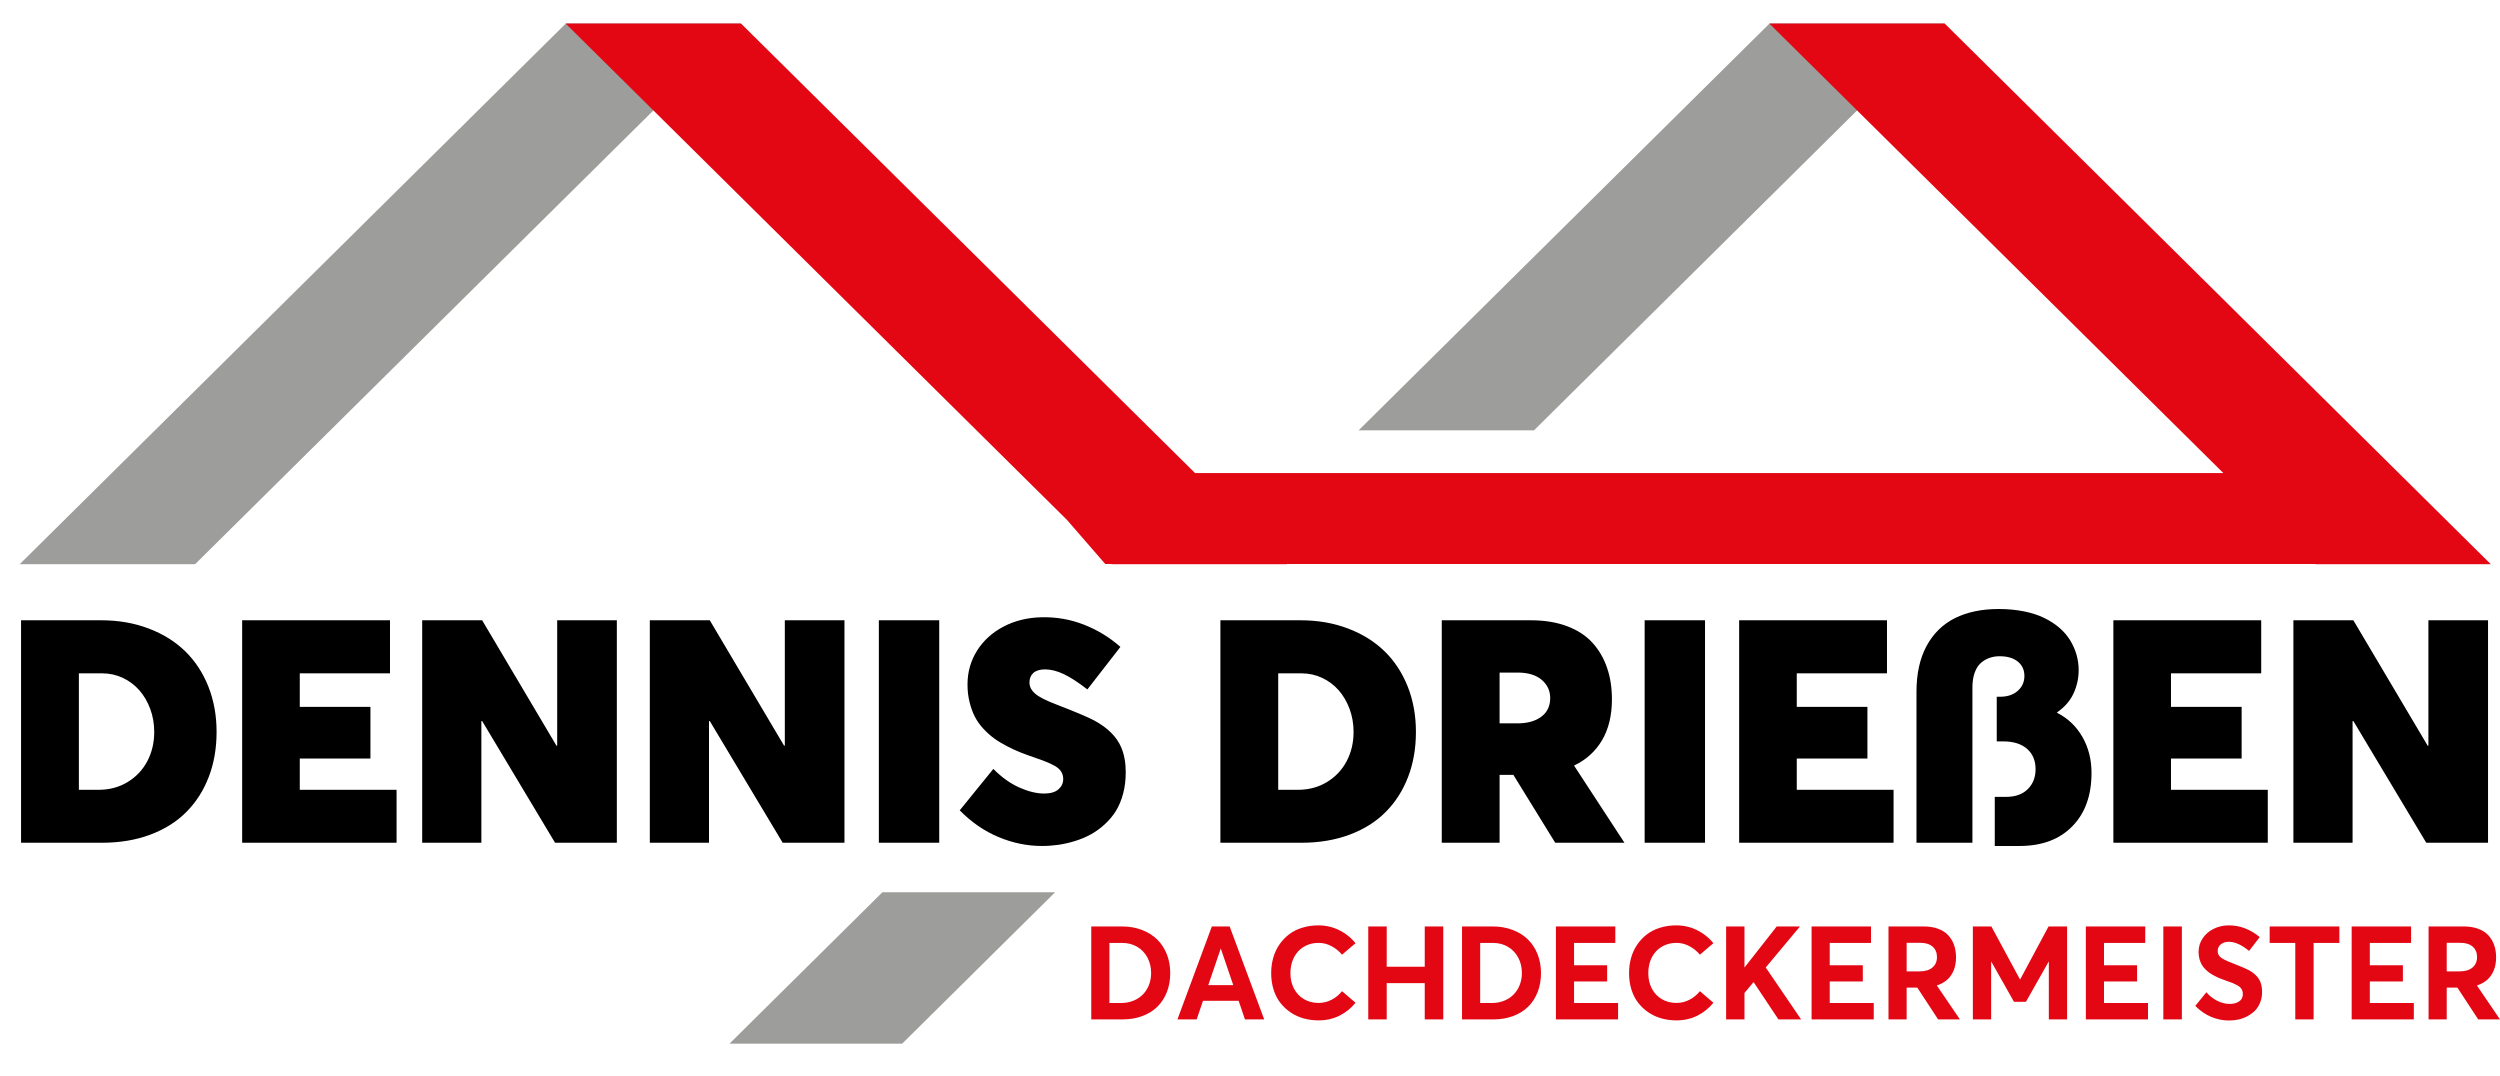 <?xml version="1.0" encoding="utf-8"?>
<!-- Generator: Adobe Illustrator 16.0.0, SVG Export Plug-In . SVG Version: 6.00 Build 0)  -->
<!DOCTYPE svg PUBLIC "-//W3C//DTD SVG 1.1//EN" "http://www.w3.org/Graphics/SVG/1.1/DTD/svg11.dtd">
<svg version="1.1" id="Ebene_1" xmlns="http://www.w3.org/2000/svg" xmlns:xlink="http://www.w3.org/1999/xlink" x="0px" y="0px"
	 width="636.725px" height="274px" viewBox="0 0 636.725 274" enable-background="new 0 0 636.725 274" xml:space="preserve">
<polygon fill-rule="evenodd" clip-rule="evenodd" fill="#9D9D9C" points="390.688,109.605 495.349,5.985 450.682,5.985 
	346.021,109.605 "/>
<polygon fill-rule="evenodd" clip-rule="evenodd" fill="#9D9D9C" points="185.799,265.804 229.782,265.804 268.721,227.251 
	224.738,227.251 "/>
<polygon fill-rule="evenodd" clip-rule="evenodd" fill="#9D9D9C" points="5.025,143.688 49.693,143.688 188.778,5.985 
	144.111,5.985 "/>
<polygon fill-rule="evenodd" clip-rule="evenodd" fill="#E30613" points="327.801,143.688 283.134,143.688 283.082,143.637 
	281.491,143.637 271.729,132.397 144.048,5.985 188.716,5.985 304.371,120.491 566.273,120.491 450.618,5.985 495.285,5.985 
	634.371,143.688 589.704,143.688 589.652,143.637 327.749,143.637 "/>
<path fill="#E30613" d="M623.154,240.124h3.483c1.344,0,2.388,0.327,3.132,0.978c0.739,0.649,1.111,1.533,1.111,2.655
	c0,1.116-0.383,1.999-1.155,2.66c-0.767,0.655-1.866,0.983-3.282,0.983h-3.289V240.124z M636.725,259.637l-5.844-8.593v-0.066
	c1.022-0.334,1.889-0.816,2.6-1.444c0.711-0.634,1.261-1.428,1.655-2.389c0.4-0.955,0.595-2.055,0.595-3.294
	c0-1.16-0.161-2.21-0.495-3.154c-0.327-0.944-0.821-1.772-1.482-2.488c-0.655-0.717-1.517-1.272-2.583-1.661
	c-1.072-0.395-2.3-0.589-3.688-0.589h-8.948v23.679h4.621v-8.104h2.717l5.305,8.104H636.725z M598.946,259.637h15.83v-4.183h-11.209
	v-5.482h8.427v-4.133h-8.427v-5.682h10.51v-4.199h-15.131V259.637z M584.586,259.637h4.666v-19.479h6.56v-4.199H578.06v4.199h6.526
	V259.637z M567.748,259.914c0.806,0,1.589-0.083,2.361-0.255c0.766-0.167,1.521-0.444,2.255-0.828
	c0.728-0.383,1.372-0.85,1.927-1.399c0.551-0.55,0.995-1.239,1.334-2.066c0.338-0.827,0.505-1.744,0.505-2.744
	c0-0.972-0.155-1.833-0.455-2.571c-0.489-1.178-1.472-2.172-2.944-2.978c-0.645-0.344-1.949-0.905-3.927-1.672
	c-0.616-0.238-1.105-0.438-1.472-0.594c-0.361-0.161-0.728-0.339-1.089-0.539s-0.639-0.395-0.822-0.589
	c-0.184-0.188-0.327-0.4-0.438-0.639c-0.111-0.239-0.161-0.506-0.161-0.8c0.011-0.739,0.277-1.316,0.806-1.738
	c0.521-0.422,1.205-0.64,2.038-0.64c1.544,0,3.261,0.778,5.16,2.328l2.699-3.527c-2.449-2.022-5.11-3.011-7.971-2.982
	c-1.399,0.021-2.683,0.333-3.844,0.922c-1.16,0.589-2.077,1.399-2.749,2.433s-1.006,2.172-1.006,3.416
	c0,0.622,0.072,1.205,0.217,1.75c0.15,0.55,0.339,1.033,0.572,1.449c0.233,0.417,0.533,0.812,0.911,1.188
	c0.372,0.372,0.75,0.694,1.128,0.961c0.383,0.267,0.833,0.528,1.354,0.795c0.517,0.267,1,0.488,1.444,0.66
	c0.444,0.173,0.955,0.361,1.533,0.567c0.639,0.216,1.155,0.405,1.544,0.561c0.389,0.161,0.767,0.339,1.133,0.539
	c0.361,0.2,0.64,0.405,0.828,0.61c0.188,0.206,0.339,0.445,0.45,0.717c0.105,0.272,0.16,0.578,0.16,0.928
	c0,0.5-0.122,0.934-0.372,1.3c-0.249,0.372-0.633,0.661-1.149,0.877c-0.517,0.223-1.145,0.328-1.877,0.328
	c-0.479,0-0.967-0.061-1.467-0.178c-0.5-0.122-1-0.3-1.505-0.538c-0.506-0.239-1.011-0.545-1.511-0.929
	c-0.506-0.377-0.978-0.815-1.411-1.315l-2.816,3.466c1.217,1.249,2.566,2.177,4.044,2.799
	C564.648,259.604,566.177,259.914,567.748,259.914z M550.978,259.637h4.722v-23.679h-4.722V259.637z M531.246,259.637h15.83v-4.183
	h-11.209v-5.482h8.426v-4.133h-8.426v-5.682h10.509v-4.199h-15.13V259.637z M521.746,235.958l-7.221,13.475h-0.067l-7.276-13.475
	h-4.715v23.679h4.654v-14.708h0.044l5.777,10.215h3.044l5.776-10.215h0.05v14.708h4.654v-23.679H521.746z M485.602,240.124h3.482
	c1.344,0,2.389,0.327,3.133,0.978c0.738,0.649,1.11,1.533,1.11,2.655c0,1.116-0.383,1.999-1.155,2.66
	c-0.767,0.655-1.866,0.983-3.282,0.983h-3.288V240.124z M499.171,259.637l-5.844-8.593v-0.066c1.022-0.334,1.889-0.816,2.6-1.444
	c0.711-0.634,1.261-1.428,1.655-2.389c0.4-0.955,0.595-2.055,0.595-3.294c0-1.16-0.162-2.21-0.495-3.154
	c-0.327-0.944-0.821-1.772-1.482-2.488c-0.655-0.717-1.517-1.272-2.583-1.661c-1.072-0.395-2.3-0.589-3.688-0.589h-8.948v23.679
	h4.622v-8.104h2.716l5.305,8.104H499.171z M461.393,259.637h15.83v-4.183h-11.209v-5.482h8.426v-4.133h-8.426v-5.682h10.51v-4.199
	h-15.131V259.637z M446.638,250.149l6.315,9.487h5.777l-9.016-13.23l8.721-10.448h-5.921l-8.188,10.432H444.3v-10.432h-4.672v23.679
	h4.672v-6.737l2.294-2.75H446.638z M426.962,259.881c1.983,0,3.777-0.411,5.388-1.228c1.605-0.822,2.949-1.91,4.033-3.266
	l-3.433-2.944c-0.729,0.911-1.611,1.639-2.655,2.183c-1.039,0.539-2.149,0.812-3.333,0.812c-1.389,0-2.627-0.322-3.722-0.967
	c-1.089-0.644-1.933-1.544-2.538-2.693c-0.6-1.15-0.899-2.45-0.899-3.905c0-0.672,0.056-1.311,0.178-1.922
	c0.116-0.605,0.294-1.166,0.521-1.683s0.5-0.989,0.822-1.422c0.316-0.438,0.684-0.816,1.089-1.149
	c0.405-0.334,0.85-0.611,1.327-0.845s0.983-0.411,1.527-0.533c0.545-0.116,1.105-0.178,1.694-0.178c1.172,0,2.277,0.283,3.316,0.839
	c1.044,0.561,1.933,1.282,2.672,2.172l3.433-2.928c-0.834-1.033-1.795-1.894-2.872-2.588c-1.078-0.694-2.161-1.194-3.244-1.494
	c-1.088-0.306-2.188-0.461-3.305-0.461c-1.521,0-2.927,0.211-4.222,0.622c-1.299,0.411-2.421,0.988-3.371,1.732
	s-1.761,1.616-2.438,2.627c-0.678,1.012-1.188,2.122-1.522,3.345c-0.338,1.222-0.505,2.51-0.505,3.865
	c0,1.528,0.211,2.944,0.634,4.244c0.422,1.305,1.005,2.427,1.749,3.36c0.744,0.938,1.622,1.744,2.627,2.422
	c1.012,0.672,2.111,1.166,3.306,1.494C424.412,259.72,425.657,259.881,426.962,259.881z M396.277,259.637h15.83v-4.183h-11.209
	v-5.482h8.426v-4.133h-8.426v-5.682h10.509v-4.199h-15.13V259.637z M376.984,255.454v-15.297h3.305c1.395,0,2.655,0.328,3.771,0.983
	c1.116,0.661,1.989,1.572,2.611,2.743c0.627,1.173,0.938,2.489,0.938,3.955c0,1.072-0.184,2.077-0.545,3.011
	c-0.366,0.933-0.877,1.738-1.532,2.416c-0.656,0.678-1.461,1.211-2.416,1.605c-0.956,0.389-1.994,0.583-3.122,0.583H376.984z
	 M372.363,259.637h7.926c1.872,0,3.577-0.289,5.104-0.861c1.533-0.577,2.816-1.383,3.85-2.416c1.039-1.038,1.833-2.282,2.394-3.738
	c0.562-1.449,0.839-3.049,0.839-4.782c0-1.738-0.288-3.338-0.872-4.811c-0.577-1.466-1.399-2.721-2.455-3.76
	c-1.061-1.033-2.354-1.845-3.888-2.428c-1.539-0.588-3.228-0.883-5.071-0.883h-7.826V259.637z M348.482,259.637h4.699v-9.243h9.687
	v9.243h4.716v-23.679h-4.716v10.254h-9.687v-10.254h-4.699V259.637z M335.816,259.881c1.982,0,3.777-0.411,5.388-1.228
	c1.605-0.822,2.949-1.91,4.032-3.266l-3.433-2.944c-0.728,0.911-1.61,1.639-2.655,2.183c-1.038,0.539-2.149,0.812-3.332,0.812
	c-1.389,0-2.627-0.322-3.722-0.967c-1.089-0.644-1.933-1.544-2.538-2.693c-0.6-1.15-0.9-2.45-0.9-3.905
	c0-0.672,0.056-1.311,0.178-1.922c0.117-0.605,0.295-1.166,0.522-1.683s0.5-0.989,0.822-1.422c0.316-0.438,0.683-0.816,1.089-1.149
	c0.405-0.334,0.85-0.611,1.327-0.845s0.983-0.411,1.527-0.533c0.544-0.116,1.105-0.178,1.694-0.178c1.172,0,2.277,0.283,3.316,0.839
	c1.044,0.561,1.933,1.282,2.671,2.172l3.433-2.928c-0.833-1.033-1.794-1.894-2.871-2.588c-1.078-0.694-2.161-1.194-3.244-1.494
	c-1.089-0.306-2.188-0.461-3.305-0.461c-1.522,0-2.928,0.211-4.222,0.622c-1.3,0.411-2.422,0.988-3.371,1.732
	c-0.95,0.744-1.761,1.616-2.438,2.627c-0.678,1.012-1.188,2.122-1.522,3.345c-0.339,1.222-0.505,2.51-0.505,3.865
	c0,1.528,0.211,2.944,0.633,4.244c0.422,1.305,1.006,2.427,1.75,3.36c0.744,0.938,1.622,1.744,2.627,2.422
	c1.011,0.672,2.111,1.166,3.305,1.494C333.267,259.72,334.511,259.881,335.816,259.881z M307.736,250.899l3.161-9.293h0.033
	l3.171,9.293H307.736z M317.079,259.637h4.899l-8.803-23.679h-4.527l-8.77,23.679h4.899l1.611-4.738h9.082L317.079,259.637z
	 M282.556,255.454v-15.297h3.305c1.394,0,2.655,0.328,3.771,0.983c1.116,0.661,1.989,1.572,2.61,2.743
	c0.628,1.173,0.939,2.489,0.939,3.955c0,1.072-0.184,2.077-0.544,3.011c-0.367,0.933-0.877,1.738-1.533,2.416
	c-0.655,0.678-1.46,1.211-2.416,1.605c-0.956,0.389-1.994,0.583-3.122,0.583H282.556z M277.935,259.637h7.926
	c1.872,0,3.577-0.289,5.104-0.861c1.533-0.577,2.816-1.383,3.849-2.416c1.039-1.038,1.833-2.282,2.394-3.738
	c0.561-1.449,0.839-3.049,0.839-4.782c0-1.738-0.289-3.338-0.872-4.811c-0.578-1.466-1.4-2.721-2.455-3.76
	c-1.061-1.033-2.355-1.845-3.888-2.428c-1.539-0.588-3.227-0.883-5.071-0.883h-7.826V259.637z"/>
<path d="M618.49,157.98v31.938h-0.187l-18.926-31.938h-15.271v56.658h15.072v-30.994h0.199l18.567,30.994h15.735V157.98H618.49z
	 M538.254,214.639h39.327v-13.478h-24.654v-7.974h17.995v-13.158h-17.995v-8.532h22.979V157.98h-37.652V214.639z M523.926,181.544
	v-0.119c1.94-1.355,3.35-2.964,4.2-4.851c0.864-1.874,1.289-3.854,1.289-5.941c0-1.316-0.186-2.605-0.545-3.868
	c-0.358-1.262-0.891-2.472-1.595-3.642c-0.704-1.169-1.621-2.232-2.751-3.216c-1.13-0.97-2.419-1.808-3.895-2.525
	c-1.462-0.718-3.189-1.275-5.17-1.675c-1.993-0.398-4.12-0.598-6.406-0.598c-4.306,0-8.014,0.771-11.124,2.313
	c-3.097,1.542-5.516,3.907-7.243,7.084c-1.715,3.176-2.579,7.07-2.579,11.656v38.477h14.248v-39.566
	c0-1.449,0.199-2.712,0.585-3.774c0.385-1.063,0.917-1.888,1.595-2.473s1.409-1.01,2.206-1.275c0.784-0.279,1.635-0.412,2.539-0.412
	c1.953,0,3.495,0.451,4.625,1.355c1.129,0.917,1.688,2.126,1.688,3.668c0,1.502-0.545,2.751-1.647,3.748
	c-1.104,1.01-2.565,1.515-4.387,1.542h-1.01v11.377h1.675c2.565,0,4.572,0.624,6.034,1.887c1.448,1.249,2.18,2.99,2.18,5.197
	c0,2.073-0.665,3.774-1.994,5.076c-1.315,1.316-3.163,1.968-5.528,1.968h-2.871v12.507h6.3c5.715,0,10.193-1.675,13.45-5.011
	c3.27-3.337,4.891-7.868,4.891-13.61c0-3.402-0.771-6.445-2.313-9.144C528.831,185,526.678,182.939,523.926,181.544z
	 M442.946,214.639h39.326v-13.478h-24.653v-7.974h17.995v-13.158h-17.995v-8.532h22.979V157.98h-37.652V214.639z M418.876,214.639
	h15.378V157.98h-15.378V214.639z M381.929,171.298h4.598c2.646,0,4.692,0.624,6.128,1.847c1.436,1.236,2.166,2.778,2.166,4.625
	c0,2.074-0.771,3.669-2.286,4.785c-1.515,1.116-3.522,1.675-6.008,1.675h-4.598V171.298z M413.732,214.639l-12.798-19.591
	l0.026-0.106c1.541-0.73,2.884-1.621,4.054-2.698c1.169-1.063,2.166-2.286,3.003-3.694c0.824-1.396,1.463-2.978,1.888-4.731
	c0.425-1.755,0.638-3.655,0.638-5.702c0-2.964-0.412-5.648-1.249-8.054c-0.824-2.419-2.06-4.532-3.708-6.354
	c-1.648-1.82-3.814-3.229-6.473-4.227c-2.658-0.996-5.729-1.501-9.21-1.501h-22.701v56.658h14.727v-17.292h3.509l10.659,17.292
	H413.732z M325.549,201.161v-29.664h5.995c1.82,0,3.548,0.385,5.183,1.143c1.635,0.771,3.03,1.821,4.2,3.137
	c1.17,1.329,2.1,2.911,2.791,4.758c0.678,1.834,1.023,3.801,1.023,5.875c0,2.724-0.585,5.21-1.755,7.442
	c-1.169,2.232-2.844,4.001-5.023,5.33c-2.18,1.328-4.665,1.979-7.47,1.979H325.549z M310.823,214.639h20.641
	c4.519,0,8.612-0.691,12.28-2.061c3.682-1.382,6.752-3.31,9.211-5.808c2.472-2.485,4.359-5.463,5.688-8.932
	c1.329-3.469,1.98-7.283,1.98-11.43c0-4.16-0.69-7.988-2.073-11.51c-1.396-3.509-3.349-6.513-5.888-8.998
	c-2.525-2.472-5.622-4.413-9.304-5.809c-3.668-1.408-7.708-2.112-12.121-2.112h-20.414V214.639z M265.382,215.463
	c1.396,0,2.791-0.106,4.16-0.293c1.382-0.199,2.778-0.519,4.213-0.957c1.422-0.438,2.765-0.997,4.014-1.675
	c1.236-0.678,2.419-1.515,3.536-2.538c1.116-1.011,2.073-2.14,2.871-3.402c0.784-1.263,1.409-2.738,1.861-4.426
	c0.452-1.675,0.678-3.509,0.678-5.489c0-2.433-0.386-4.546-1.156-6.34c-1.169-2.725-3.469-5.011-6.898-6.857
	c-1.555-0.824-4.718-2.167-9.503-4.015c-2.725-1.036-4.572-1.967-5.529-2.817c-0.957-0.837-1.436-1.781-1.436-2.817
	c0-1.037,0.333-1.86,1.01-2.459c0.678-0.598,1.662-0.891,2.964-0.891c1.449,0,3.017,0.386,4.691,1.17
	c1.675,0.771,3.695,2.087,6.087,3.934l8.413-10.832c-2.778-2.445-5.875-4.332-9.29-5.661c-3.416-1.343-7.004-1.968-10.766-1.888
	c-3.575,0.08-6.818,0.864-9.689,2.366c-2.884,1.515-5.143,3.562-6.765,6.14c-1.622,2.579-2.433,5.449-2.433,8.626
	c0,1.608,0.173,3.11,0.532,4.519c0.345,1.396,0.797,2.632,1.355,3.708c0.558,1.077,1.289,2.101,2.18,3.058
	c0.904,0.97,1.821,1.78,2.751,2.458c0.93,0.679,2.02,1.329,3.256,1.968c1.223,0.638,2.379,1.169,3.456,1.595
	c1.077,0.425,2.313,0.877,3.682,1.343c2.938,0.983,4.864,1.847,5.781,2.592c0.93,0.743,1.382,1.688,1.382,2.856
	c0,1.011-0.399,1.874-1.209,2.592c-0.797,0.718-2.02,1.077-3.655,1.077c-1.927,0-4.027-0.519-6.327-1.542
	c-2.299-1.023-4.492-2.605-6.605-4.731l-8.559,10.553c2.951,3.004,6.247,5.276,9.848,6.791
	C257.9,214.691,261.594,215.463,265.382,215.463z M223.835,214.639h15.377V157.98h-15.377V214.639z M199.886,157.98v31.938H199.7
	l-18.926-31.938h-15.271v56.658h15.072v-30.994h0.199l18.567,30.994h15.736V157.98H199.886z M141.911,157.98v31.938h-0.186
	l-18.926-31.938h-15.271v56.658H122.6v-30.994h0.199l18.567,30.994h15.736V157.98H141.911z M61.675,214.639h39.327v-13.478H76.348
	v-7.974h17.996v-13.158H76.348v-8.532h22.98V157.98H61.675V214.639z M20.089,201.161v-29.664h5.994c1.821,0,3.548,0.385,5.183,1.143
	c1.635,0.771,3.03,1.821,4.2,3.137c1.17,1.329,2.1,2.911,2.792,4.758c0.678,1.834,1.023,3.801,1.023,5.875
	c0,2.724-0.584,5.21-1.754,7.442c-1.169,2.232-2.844,4.001-5.024,5.33c-2.18,1.328-4.665,1.979-7.469,1.979H20.089z M5.362,214.639
	h20.641c4.519,0,8.613-0.691,12.281-2.061c3.682-1.382,6.751-3.31,9.21-5.808c2.472-2.485,4.359-5.463,5.688-8.932
	s1.98-7.283,1.98-11.43c0-4.16-0.691-7.988-2.074-11.51c-1.396-3.509-3.349-6.513-5.888-8.998c-2.525-2.472-5.622-4.413-9.303-5.809
	c-3.668-1.408-7.709-2.112-12.122-2.112H5.362V214.639z"/>
</svg>
